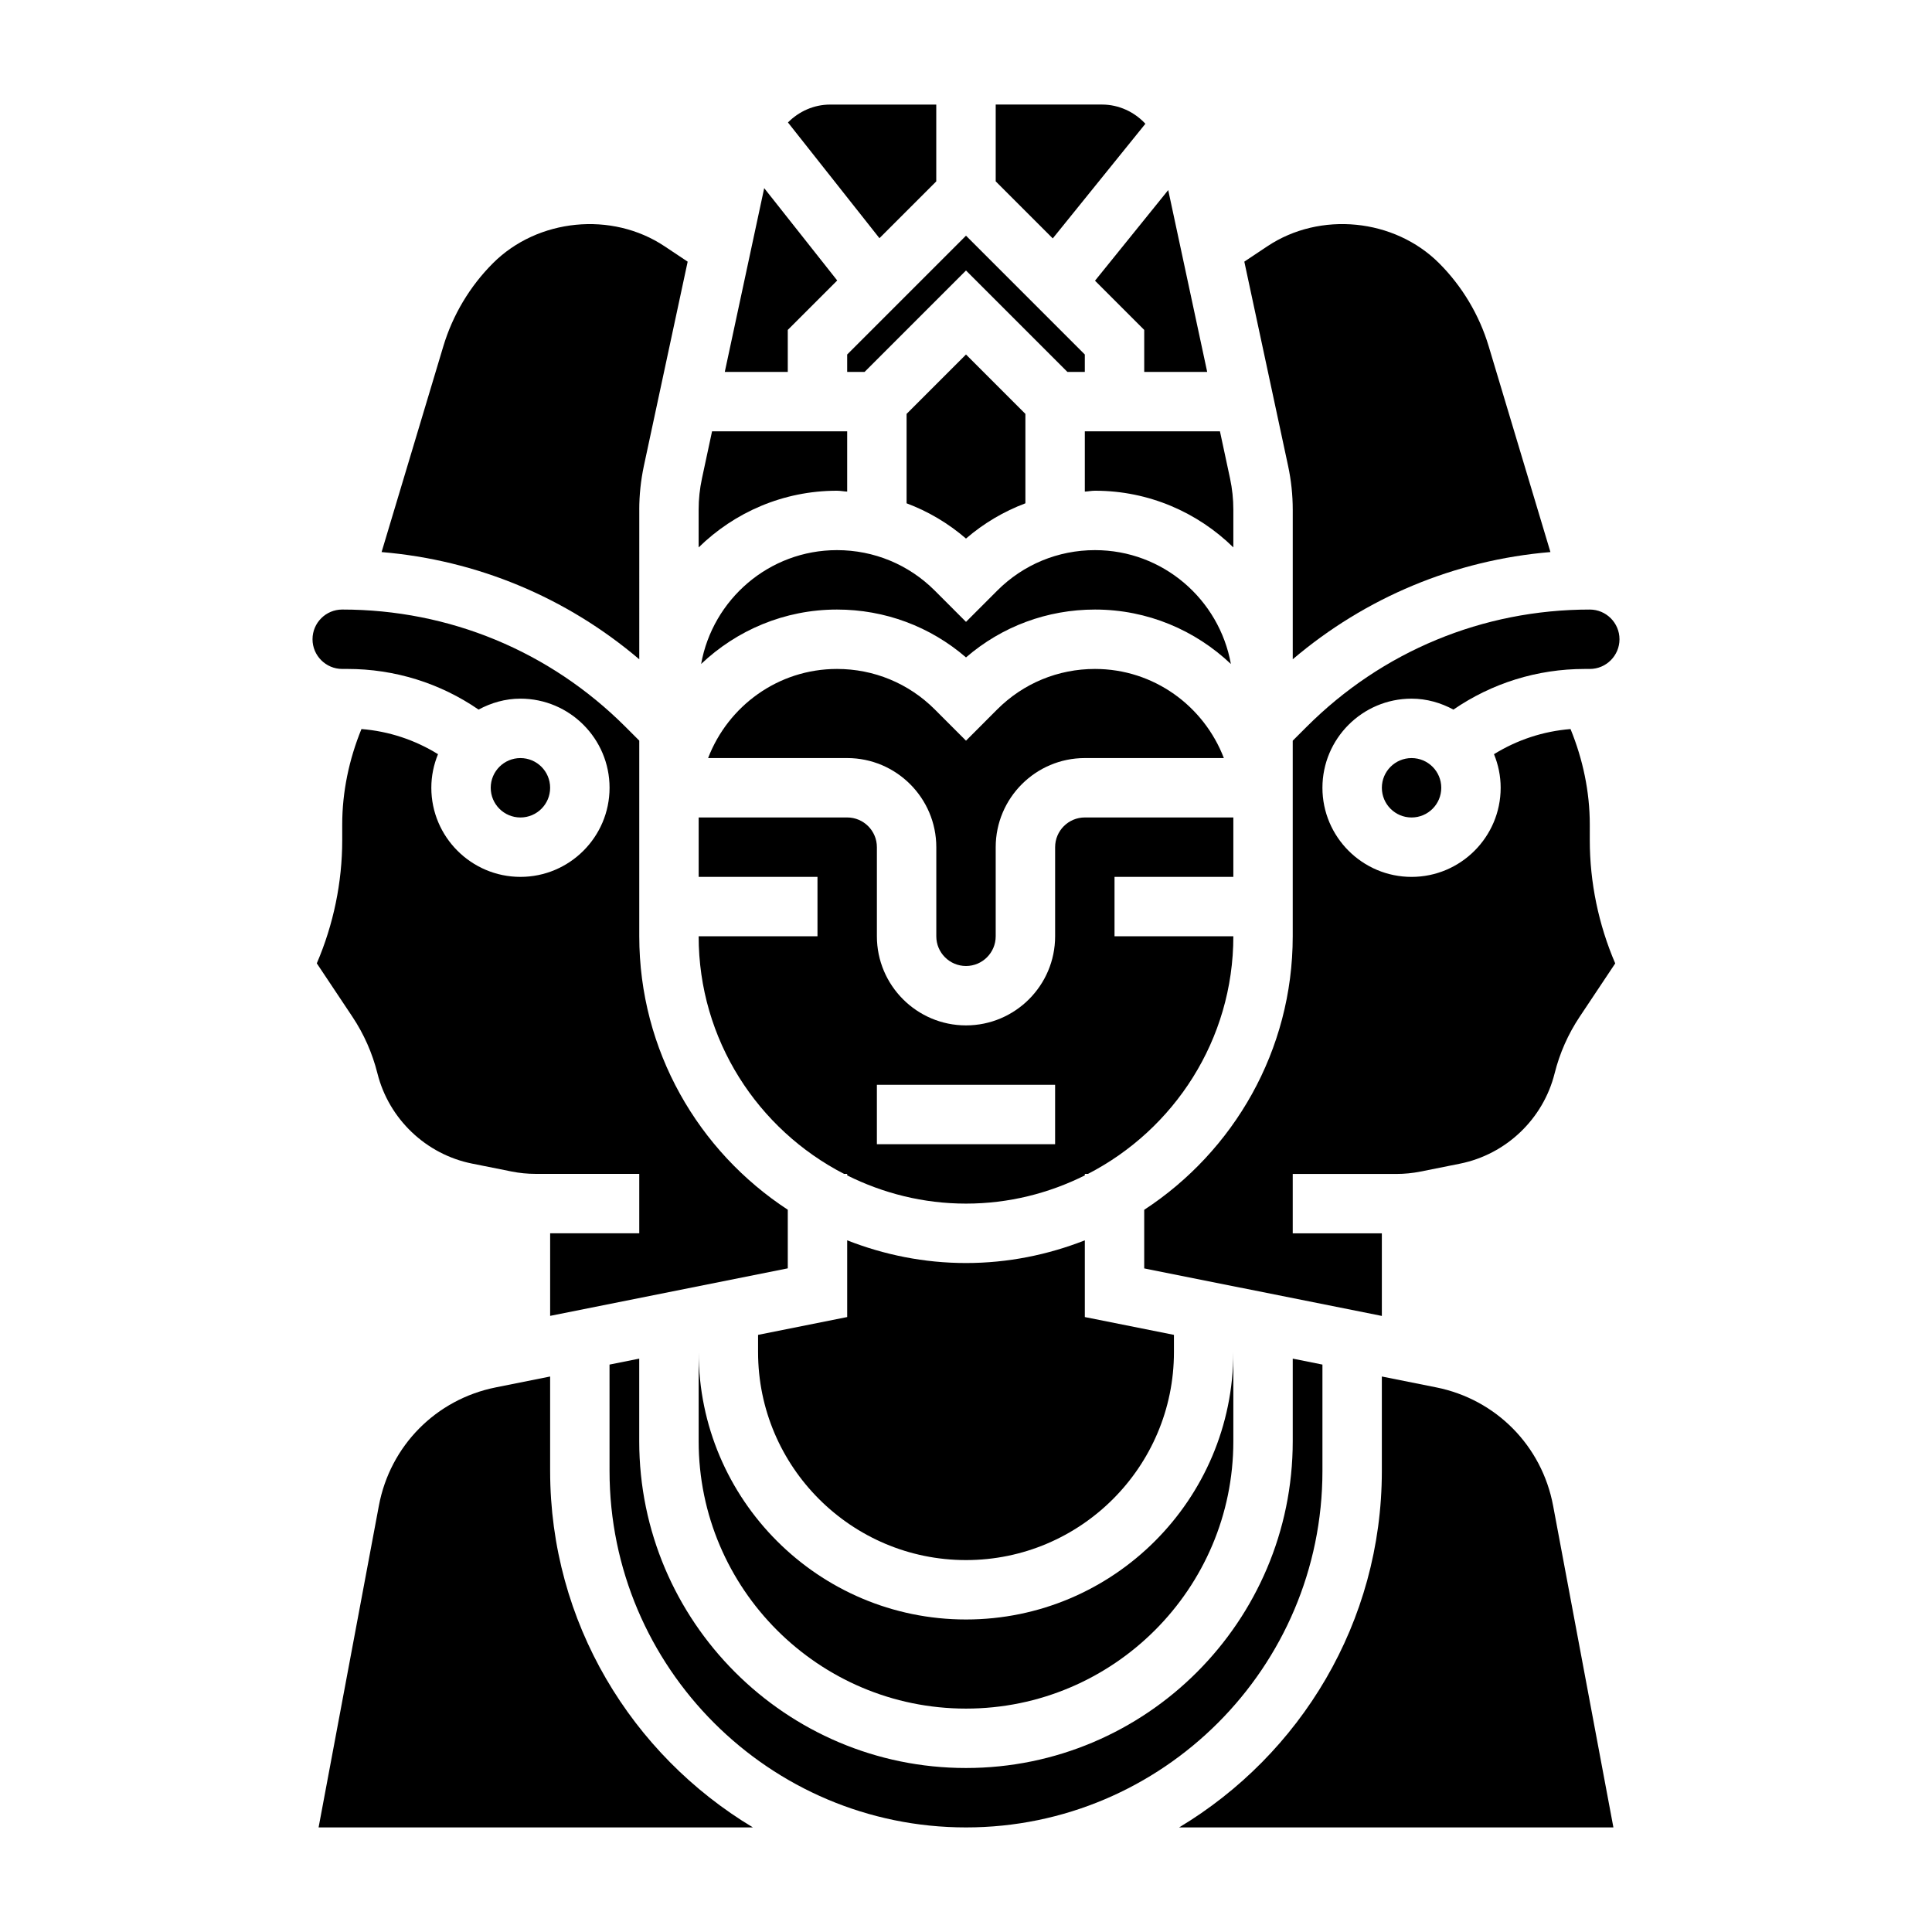 <?xml version="1.0" encoding="UTF-8"?>
<!-- Uploaded to: ICON Repo, www.iconrepo.com, Generator: ICON Repo Mixer Tools -->
<svg fill="#000000" width="800px" height="800px" version="1.1" viewBox="144 144 512 512" xmlns="http://www.w3.org/2000/svg">
 <g>
  <path d="m447.54 176.8c-2.914-3.144-7.039-5.094-11.527-5.094h-28.141v20.355l15.121 15.121z"/>
  <path d="m447.23 231.43v11.133h16.688l-10.328-48.191-19.402 24.016z"/>
  <path d="m392.12 192.07v-20.355h-28.141c-4.305 0-8.273 1.82-11.164 4.738l24.246 30.668z"/>
  <path d="m352.77 231.43 13.102-13.098-19.352-24.473-10.445 48.703h16.695z"/>
  <path d="m434.19 289.79c-9.785 0-18.996 3.809-25.922 10.738l-8.266 8.273-8.273-8.281c-6.922-6.918-16.133-10.73-25.918-10.73-17.996 0-32.93 13.051-36.008 30.172 9.402-8.918 22.059-14.426 36.008-14.426 12.676 0 24.68 4.481 34.188 12.684 9.52-8.215 21.508-12.684 34.191-12.684 13.949 0 26.609 5.512 36.008 14.43-3.086-17.121-18.012-30.176-36.008-30.176z"/>
  <path d="m431.49 274.28c0.906-0.047 1.785-0.234 2.699-0.234 14.266 0 27.207 5.746 36.66 15.02v-10.02c0-2.754-0.293-5.535-0.875-8.258l-2.676-12.488h-35.809z"/>
  <path d="m415.74 277.38v-23.695l-15.742-15.742-15.742 15.742v23.695c5.707 2.141 11.035 5.281 15.742 9.344 4.715-4.062 10.035-7.195 15.742-9.344z"/>
  <path d="m486.59 279.05v39.66c19.34-16.43 43.004-26.285 68.289-28.41l-16.359-54.531c-2.481-8.281-7.031-15.902-13.145-22.02-11.863-11.855-31.527-13.793-45.477-4.504l-6.141 4.094 11.609 54.16c0.812 3.812 1.223 7.691 1.223 11.551z"/>
  <path d="m400 400c4.344 0 7.871-3.535 7.871-7.871v-23.617c0-13.02 10.598-23.617 23.617-23.617h36.848c-5.281-13.77-18.547-23.617-34.156-23.617-9.785 0-18.996 3.809-25.922 10.738l-8.258 8.273-8.273-8.281c-6.922-6.918-16.133-10.73-25.918-10.73-15.609 0-28.875 9.848-34.156 23.617h36.859c13.02 0 23.617 10.598 23.617 23.617v23.617c-0.004 4.336 3.523 7.871 7.871 7.871z"/>
  <path d="m368.51 274.28v-15.98h-35.809l-2.676 12.5c-0.586 2.719-0.879 5.496-0.879 8.254v10.02c9.465-9.281 22.398-15.027 36.66-15.027 0.914 0 1.797 0.188 2.703 0.234z"/>
  <path d="m368.51 242.56h4.613l26.875-26.875 26.875 26.875h4.613v-4.613l-31.488-31.488-31.488 31.488z"/>
  <path d="m494.46 533.82v-28.191l-7.871-1.574v21.891c0 47.742-38.848 86.594-86.594 86.594-47.742 0-86.594-38.848-86.594-86.594v-21.891l-7.871 1.574 0.004 28.191c0 52.09 42.375 94.465 94.465 94.465 52.086 0 94.461-42.379 94.461-94.465z"/>
  <path d="m289.79 533.82v-25.031l-14.406 2.883c-15.84 3.164-28 15.477-30.977 31.348l-15.977 85.266h115.1c-32.129-19.281-53.738-54.352-53.738-94.465z"/>
  <path d="m524.61 511.67-14.406-2.883v25.035c0 40.117-21.609 75.188-53.734 94.465h115.1l-15.98-85.27c-2.977-15.879-15.141-28.184-30.977-31.348z"/>
  <path d="m565.31 362.5c0-8.652-1.82-17.27-5.102-25.293-7.266 0.582-14.168 2.875-20.285 6.66 1.125 2.746 1.77 5.746 1.77 8.902 0 13.02-10.598 23.617-23.617 23.617s-23.617-10.598-23.617-23.617 10.598-23.617 23.617-23.617c4.031 0 7.777 1.109 11.098 2.898 10.164-6.981 22.18-10.77 34.781-10.77h1.355c4.344 0 7.871-3.535 7.871-7.871s-3.527-7.871-7.871-7.871c-28.363 0-55.016 11.043-75.059 31.094l-3.664 3.66v51.836c0 30.324-15.695 57.008-39.359 72.484v15.531l62.977 12.594v-21.887h-23.617v-15.742h27.496c2.133 0 4.266-0.211 6.359-0.629l10.461-2.094c12.211-2.449 22.059-11.832 25.082-23.906 1.348-5.383 3.582-10.43 6.644-15.027l9.422-14.137c-4.422-10.289-6.742-21.48-6.742-32.66z"/>
  <path d="m525.95 352.77c0 4.348-3.523 7.871-7.871 7.871s-7.871-3.523-7.871-7.871 3.523-7.871 7.871-7.871 7.871 3.523 7.871 7.871"/>
  <path d="m289.79 352.77c0 4.348-3.523 7.871-7.871 7.871-4.348 0-7.871-3.523-7.871-7.871s3.523-7.871 7.871-7.871c4.348 0 7.871 3.523 7.871 7.871"/>
  <path d="m400 573.18c-39.07 0-70.848-31.781-70.848-70.848v23.617c0 39.07 31.781 70.848 70.848 70.848 39.07 0 70.848-31.781 70.848-70.848v-23.617c0 39.066-31.781 70.848-70.848 70.848z"/>
  <path d="m431.49 472.7c-9.777 3.836-20.375 6.016-31.488 6.016-11.117 0-21.711-2.18-31.488-6.016v20.332l-23.617 4.723v4.578c0 30.379 24.727 55.105 55.105 55.105s55.105-24.727 55.105-55.105v-4.574l-23.617-4.723z"/>
  <path d="m329.15 392.12c0 27.426 15.688 51.207 38.535 62.977h0.828v0.395c9.5 4.738 20.168 7.477 31.488 7.477s21.988-2.731 31.488-7.477v-0.395h0.828c22.84-11.766 38.531-35.551 38.531-62.977h-31.488v-15.742h31.488v-15.742h-39.359c-4.344 0-7.871 3.535-7.871 7.871v23.617c0 13.02-10.598 23.617-23.617 23.617s-23.617-10.598-23.617-23.617v-23.617c0-4.336-3.527-7.871-7.871-7.871h-39.359v15.742h31.488v15.742zm47.234 39.363h47.23v15.742h-47.23z"/>
  <path d="m313.41 279.05c0-3.856 0.41-7.738 1.211-11.531l11.617-54.176-6.133-4.086c-13.957-9.297-33.621-7.359-45.477 4.504-6.117 6.117-10.66 13.738-13.145 22.012l-16.359 54.531c25.285 2.133 48.949 11.98 68.289 28.418l0.004-39.672z"/>
  <path d="m239.79 337.2c-3.281 8.023-5.098 16.641-5.098 25.293v4.156c0 11.172-2.32 22.371-6.738 32.645l9.422 14.137c3.062 4.598 5.297 9.652 6.644 15.02 3.023 12.082 12.871 21.477 25.082 23.914l10.461 2.094c2.094 0.418 4.227 0.629 6.359 0.629l27.488 0.004v15.742h-23.617v21.883l62.977-12.594v-15.531c-23.664-15.477-39.359-42.164-39.359-72.484v-51.836l-3.66-3.66c-20.043-20.035-46.695-31.078-75.059-31.078-4.344 0-7.871 3.535-7.871 7.871s3.527 7.871 7.871 7.871h1.355c12.609 0 24.617 3.785 34.777 10.77 3.32-1.785 7.066-2.898 11.098-2.898 13.02 0 23.617 10.598 23.617 23.617s-10.598 23.617-23.617 23.617-23.617-10.598-23.617-23.617c0-3.156 0.645-6.148 1.77-8.902-6.113-3.777-13.016-6.078-20.285-6.66z"/>
 </g>
</svg>
